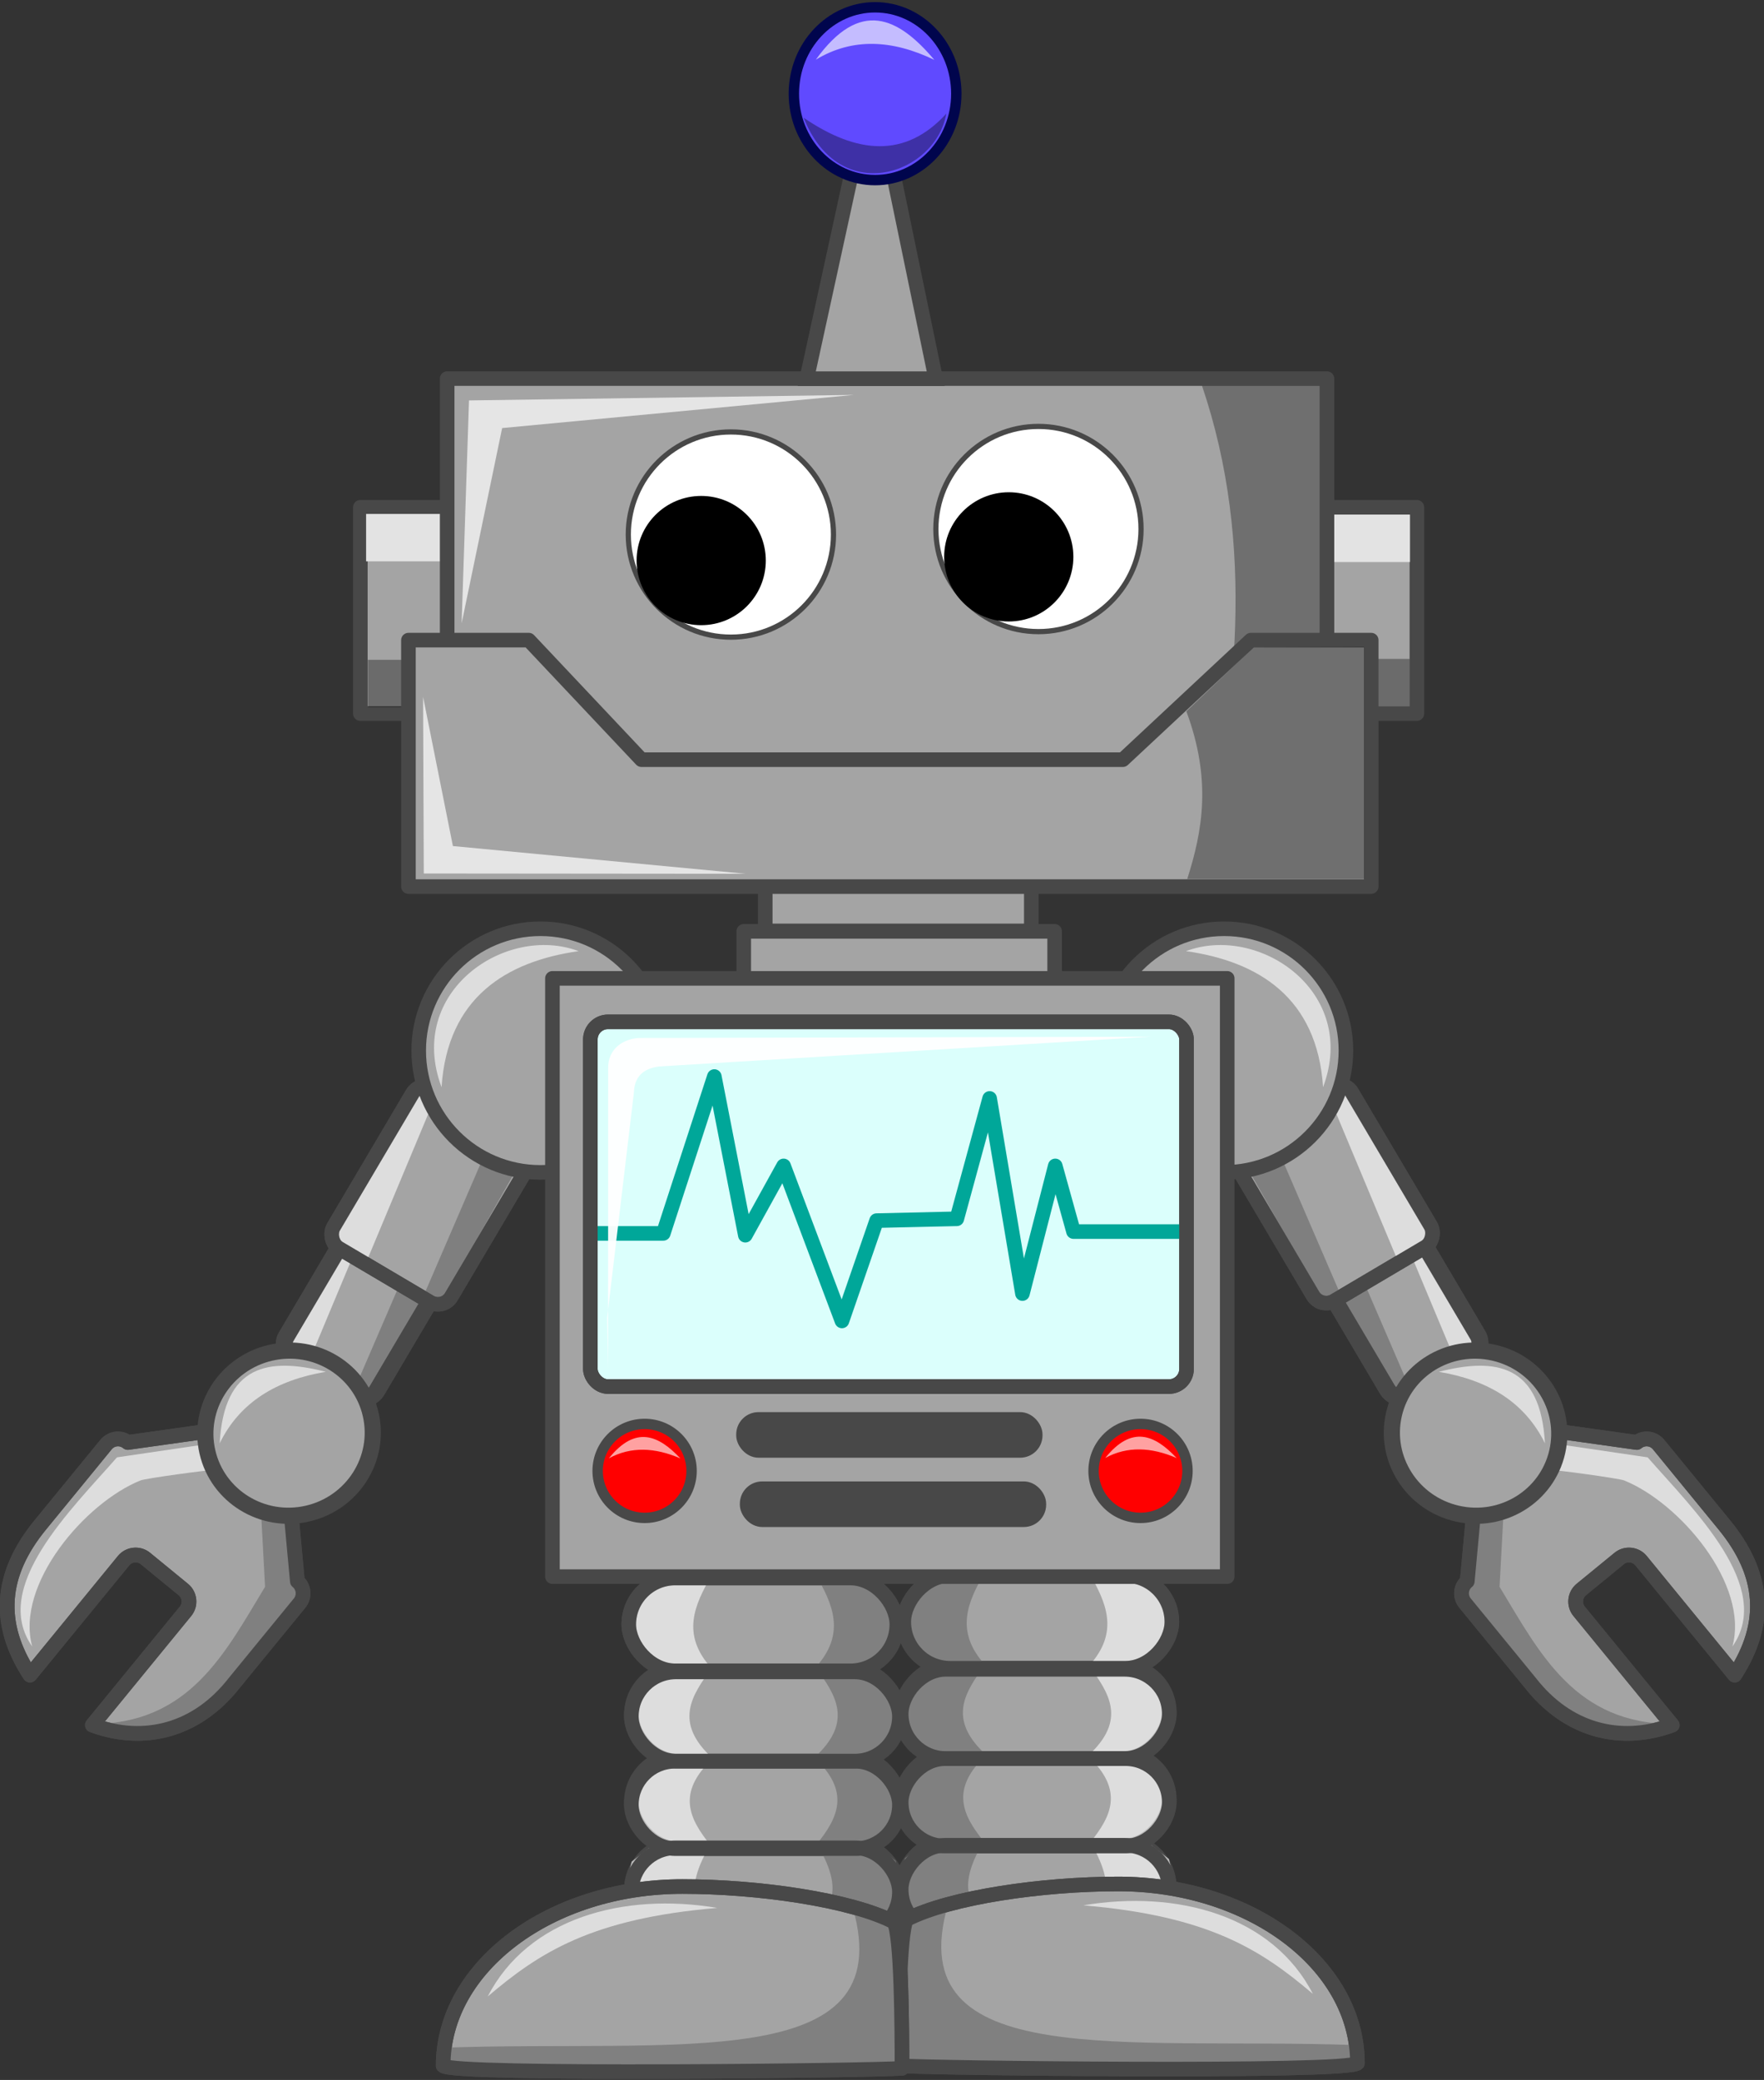 <?xml version="1.0"?><svg width="339.464" height="400.151" xmlns="http://www.w3.org/2000/svg">
 <rect width="100%" height="100%" fill="#333333" stroke="none"/>
 <title>Cartoon Robot</title>

 <g>
  <title>Layer 1</title>
  <g transform="matrix(-1.403 0 0 1.403 884.581 -240.717)" id="g4392">
   <rect fill="#a4a4a4" stroke="#484848" stroke-width="2.312" stroke-linecap="round" stroke-linejoin="round" stroke-miterlimit="4" stroke-dashoffset="0" transform="matrix(0.861 0.509 -0.509 0.861 0 0)" ry="2.231" y="66.124" x="548.628" height="23.757" width="14.475" id="rect4394"/>
   <path opacity="0.63" fill="#6b6b6b" id="path4396" d="m447.52,337.742l-0.482,1.223l-9.96,23.078l2.091,1.386l13.431,-23.71l-3.95,-1.531l-1.13,-0.446z"/>
   <path opacity="0.63" fill="#ffffff" d="m422.543,364.088l0.671,-1.13l12.166,-20.463l2.352,-0.742l-10.515,25.14l-3.629,-2.185l-1.045,-0.62z" id="path4398"/>
   <rect fill="none" stroke="#484848" stroke-width="2.312" stroke-linecap="round" stroke-linejoin="round" stroke-miterlimit="4" stroke-dashoffset="0" id="rect4400" width="14.475" height="23.757" x="548.628" y="66.124" ry="2.231" transform="matrix(0.861 0.509 -0.509 0.861 0 0)"/>
   <rect fill="#a4a4a4" stroke="#484848" stroke-width="2" stroke-linecap="round" stroke-linejoin="round" stroke-miterlimit="4" stroke-dashoffset="0" transform="matrix(0.861 0.509 -0.509 0.861 0 0)" ry="2.127" y="48.01" x="546.558" height="25.503" width="18.77" id="rect4402"/>
   <path opacity="0.63" fill="#ffffff" id="path4404" d="m434.21,341.372l0.672,-1.13l12.165,-20.462l2.352,-0.743l-10.515,25.14l-3.629,-2.184l-1.045,-0.621z"/>
   <path opacity="0.63" fill="#6b6b6b" d="m456.889,325.191l-0.482,1.222l-9.96,23.079l2.091,1.386l13.431,-23.711l-3.949,-1.53l-1.131,-0.446z" id="path4406"/>
   <rect fill="none" stroke="#484848" stroke-width="2" stroke-linecap="round" stroke-linejoin="round" stroke-miterlimit="4" stroke-dashoffset="0" id="rect4408" width="18.77" height="25.503" x="546.558" y="48.01" ry="2.127" transform="matrix(0.861 0.509 -0.509 0.861 0 0)"/>
   <path fill="#a4a4a4" stroke="#484848" stroke-width="2" stroke-linecap="round" stroke-linejoin="round" stroke-miterlimit="4" stroke-dashoffset="0" d="m479.292,315.632c0,9.226 -7.479,16.705 -16.705,16.705c-9.226,0 -16.705,-7.479 -16.705,-16.705c0,-9.225 7.479,-16.704 16.705,-16.704c9.226,0 16.705,7.479 16.705,16.704z" id="path4410"/>
   <path fill="#a4a4a4" stroke="#484848" stroke-width="2.024" stroke-linecap="round" stroke-linejoin="round" stroke-miterlimit="4" stroke-dashoffset="0" id="path4412" d="m405.979,369.367c-0.911,-0.747 -2.244,-0.614 -2.99,0.298l-8.947,10.93c-5.625,6.817 -6.082,13.601 -1.483,20.675l12.847,-15.694c0.373,-0.455 0.893,-0.71 1.434,-0.764c0.541,-0.054 1.1,0.093 1.556,0.466l5.199,4.256c0.456,0.373 0.711,0.893 0.765,1.434c0.054,0.541 -0.093,1.101 -0.467,1.556l-12.767,15.597c7.204,2.65 14.419,0.673 19.466,-5.791l8.948,-10.93c0.746,-0.912 0.613,-2.244 -0.298,-2.991l-1.021,-11.012l-11.631,-9.522l-10.611,1.492z"/>
   <path fill="#808080" id="path4414" d="m400.87,407.974c13.575,0.081 18.453,-9.767 23.938,-18.813l-0.75,-13.937l4.375,0.562l0.25,12.5l0.687,1.875l-11.062,14.375l-6.438,3.813l-7,1l-4,-1.375z"/>
   <path fill="none" stroke="#484848" stroke-width="2.024" stroke-linecap="round" stroke-linejoin="round" stroke-miterlimit="4" stroke-dashoffset="0" d="m405.979,369.367c-0.911,-0.747 -2.244,-0.614 -2.99,0.298l-8.947,10.93c-5.625,6.817 -6.082,13.601 -1.483,20.675l12.847,-15.694c0.373,-0.455 0.893,-0.71 1.434,-0.764c0.541,-0.054 1.1,0.093 1.556,0.466l5.199,4.256c0.456,0.373 0.711,0.893 0.765,1.434c0.054,0.541 -0.093,1.101 -0.467,1.556l-12.767,15.597c7.204,2.65 14.419,0.673 19.466,-5.791l8.948,-10.93c0.746,-0.912 0.613,-2.244 -0.298,-2.991l-1.021,-11.012l-11.631,-9.522l-10.611,1.492z" id="path4416"/>
   <path opacity="0.63" fill="#ffffff" id="path4418" d="m392.87,397.349c-5.721,-8.128 5.319,-18.737 11.625,-25.938l12.313,-1.812c0.117,1.997 -0.14,2.034 1.138,3.534c-1.018,-0.012 -9.551,1.172 -10.213,1.438c-7.607,3.053 -17.205,14.258 -14.863,22.778z"/>
   <path fill="#a4a4a4" stroke="#484848" stroke-width="2.217" stroke-linecap="round" stroke-linejoin="round" stroke-miterlimit="4" stroke-dashoffset="0" d="m439.299,365.531c1.396,6.09 -2.488,12.176 -8.674,13.593c-6.185,1.417 -12.331,-2.371 -13.726,-8.462c-1.396,-6.091 2.488,-12.177 8.674,-13.594c6.186,-1.417 12.331,2.372 13.726,8.463z" id="path4420"/>
   <path opacity="0.63" fill="#ffffff" id="path4422" d="m418.583,369.483c2.76,-5.638 7.813,-8.678 14.558,-9.802c-7.84,-2.009 -13.971,-0.999 -14.558,9.802z"/>
   <path opacity="0.63" fill="#ffffff" d="m449.016,320.649c0.806,-12.315 8.921,-17.25 18.797,-18.652c-9.996,-3.748 -23.708,5.57 -18.797,18.652z" id="path4424"/>
  </g>
  <g transform="matrix(1.403 0 0 1.403 -142.699 -240.717)" id="g4374">
   <rect fill="#a4a4a4" stroke="#484848" stroke-width="2.312" stroke-linecap="round" stroke-linejoin="round" stroke-miterlimit="4" stroke-dashoffset="0" id="rect4220" width="14.475" height="23.757" x="301.878" y="212.188" ry="2.231" transform="matrix(0.861 0.509 -0.509 0.861 0 0)"/>
   <path opacity="0.63" fill="#6b6b6b" d="m160.779,337.742l-0.482,1.223l-9.96,23.078l2.091,1.386l13.431,-23.71l-3.95,-1.531l-1.13,-0.446z" id="path4298"/>
   <path opacity="0.63" fill="#ffffff" id="path4296" d="m135.802,364.088l0.671,-1.13l12.166,-20.463l2.352,-0.742l-10.515,25.14l-3.629,-2.185l-1.045,-0.62z"/>
   <rect fill="none" stroke="#484848" stroke-width="2.312" stroke-linecap="round" stroke-linejoin="round" stroke-miterlimit="4" stroke-dashoffset="0" transform="matrix(0.861 0.509 -0.509 0.861 0 0)" ry="2.231" y="212.188" x="301.878" height="23.757" width="14.475" id="rect4300"/>
   <rect fill="#a4a4a4" stroke="#484848" stroke-width="2" stroke-linecap="round" stroke-linejoin="round" stroke-miterlimit="4" stroke-dashoffset="0" id="rect4222" width="18.77" height="25.503" x="299.808" y="194.074" ry="2.127" transform="matrix(0.861 0.509 -0.509 0.861 0 0)"/>
   <path opacity="0.63" fill="#ffffff" d="m147.469,341.372l0.672,-1.13l12.165,-20.462l2.352,-0.743l-10.515,25.14l-3.629,-2.184l-1.045,-0.621z" id="path4290"/>
   <path opacity="0.63" fill="#6b6b6b" id="path4294" d="m170.148,325.191l-0.482,1.222l-9.96,23.079l2.091,1.386l13.431,-23.711l-3.949,-1.53l-1.131,-0.446z"/>
   <rect fill="none" stroke="#484848" stroke-width="2" stroke-linecap="round" stroke-linejoin="round" stroke-miterlimit="4" stroke-dashoffset="0" transform="matrix(0.861 0.509 -0.509 0.861 0 0)" ry="2.127" y="194.074" x="299.808" height="25.503" width="18.77" id="rect4292"/>
   <path fill="#a4a4a4" stroke="#484848" stroke-width="2" stroke-linecap="round" stroke-linejoin="round" stroke-miterlimit="4" stroke-dashoffset="0" id="path4217" d="m192.551,315.632c0,9.226 -7.479,16.705 -16.705,16.705c-9.226,0 -16.705,-7.479 -16.705,-16.705c0,-9.225 7.479,-16.704 16.705,-16.704c9.226,0 16.705,7.479 16.705,16.704z"/>
   <path fill="#a4a4a4" stroke="#484848" stroke-width="2.024" stroke-linecap="round" stroke-linejoin="round" stroke-miterlimit="4" stroke-dashoffset="0" d="m119.238,369.367c-0.911,-0.747 -2.244,-0.614 -2.99,0.298l-8.947,10.93c-5.625,6.817 -6.082,13.601 -1.483,20.675l12.847,-15.694c0.373,-0.455 0.893,-0.71 1.434,-0.764c0.541,-0.054 1.1,0.093 1.556,0.466l5.199,4.256c0.456,0.373 0.711,0.893 0.765,1.434c0.054,0.541 -0.093,1.101 -0.467,1.556l-12.767,15.597c7.204,2.65 14.419,0.673 19.466,-5.791l8.948,-10.93c0.746,-0.912 0.613,-2.244 -0.298,-2.991l-1.021,-11.012l-11.631,-9.522l-10.611,1.492z" id="path4230"/>
   <path fill="#808080" d="m114.13,407.974c13.574,0.081 18.452,-9.767 23.937,-18.813l-0.75,-13.937l4.375,0.562l0.25,12.5l0.688,1.875l-11.063,14.375l-6.437,3.813l-7,1l-4,-1.375z" id="path4304"/>
   <path fill="none" stroke="#484848" stroke-width="2.024" stroke-linecap="round" stroke-linejoin="round" stroke-miterlimit="4" stroke-dashoffset="0" id="path4306" d="m119.238,369.367c-0.911,-0.747 -2.244,-0.614 -2.99,0.298l-8.947,10.93c-5.625,6.817 -6.082,13.601 -1.483,20.675l12.847,-15.694c0.373,-0.455 0.893,-0.71 1.434,-0.764c0.541,-0.054 1.1,0.093 1.556,0.466l5.199,4.256c0.456,0.373 0.711,0.893 0.765,1.434c0.054,0.541 -0.093,1.101 -0.467,1.556l-12.767,15.597c7.204,2.65 14.419,0.673 19.466,-5.791l8.948,-10.93c0.746,-0.912 0.613,-2.244 -0.298,-2.991l-1.021,-11.012l-11.631,-9.522l-10.611,1.492z"/>
   <path opacity="0.63" fill="#ffffff" d="m106.13,397.349c-5.722,-8.128 5.318,-18.737 11.625,-25.938l12.312,-1.812c0.117,1.997 -0.14,2.034 1.138,3.534c-1.018,-0.012 -9.551,1.172 -10.213,1.438c-7.607,3.053 -17.205,14.258 -14.862,22.778z" id="path4302"/>
   <path fill="#a4a4a4" stroke="#484848" stroke-width="2.217" stroke-linecap="round" stroke-linejoin="round" stroke-miterlimit="4" stroke-dashoffset="0" id="path4224" d="m152.558,365.531c1.396,6.09 -2.488,12.176 -8.674,13.593c-6.185,1.417 -12.331,-2.371 -13.726,-8.462c-1.396,-6.091 2.488,-12.177 8.674,-13.594c6.186,-1.417 12.331,2.372 13.726,8.463z"/>
   <path opacity="0.63" fill="#ffffff" d="m131.842,369.483c2.76,-5.638 7.813,-8.678 14.558,-9.802c-7.84,-2.009 -13.971,-0.999 -14.558,9.802z" id="path4286"/>
   <path opacity="0.63" fill="#ffffff" id="path4288" d="m162.275,320.649c0.806,-12.315 8.921,-17.25 18.797,-18.652c-9.996,-3.748 -23.708,5.57 -18.797,18.652z"/>
  </g>
  <g transform="matrix(-1.403 0 0 1.403 890.507 -241.213)" id="g4344">
   <rect fill="#a4a4a4" stroke="#484848" stroke-width="2" stroke-linecap="round" stroke-linejoin="round" stroke-miterlimit="4" stroke-dashoffset="0" id="rect4346" width="36.77" height="12.728" x="474.335" y="424.332" ry="6.364"/>
   <rect fill="#a4a4a4" stroke="#484848" stroke-width="2" stroke-linecap="round" stroke-linejoin="round" stroke-miterlimit="4" stroke-dashoffset="0" ry="6.364" y="412.332" x="474.335" height="12.728" width="36.77" id="rect4348"/>
   <rect fill="#a4a4a4" stroke="#484848" stroke-width="2" stroke-linecap="round" stroke-linejoin="round" stroke-miterlimit="4" stroke-dashoffset="0" id="rect4350" width="36.77" height="12.728" x="474.335" y="400.332" ry="6.364"/>
   <rect fill="#a4a4a4" stroke="#484848" stroke-width="2" stroke-linecap="round" stroke-linejoin="round" stroke-miterlimit="4" stroke-dashoffset="0" ry="6.364" y="387.957" x="473.981" height="12.728" width="36.77" id="rect4352"/>
   <path fill="#808080" id="path4354" d="m499.614,387.482c2.31,4.01 4.232,8.063 0,12.728c2.658,3.69 5.3,7.383 -0.177,12.374c5.116,4.781 3.112,8.375 0.354,11.844c4.542,7.657 0.512,8.759 0,12.551l10.607,0.177l-0.884,-2.652l2.121,-3.182l-1.061,-4.596l-3.359,-2.652l3.535,-2.652l0.707,-3.889l-3.712,-4.95l2.475,-2.298l0.884,-4.419l-4.243,-5.834l3.182,-2.475l1.237,-3.712l-2.298,-4.419l-2.298,-1.945l-6.187,0.53l-0.884,-0.53z"/>
   <path opacity="0.63" fill="#ffffff" d="m485.333,387.607c-2.31,4.01 -4.232,8.063 0,12.728c-2.658,3.69 -5.3,7.383 0.177,12.374c-5.116,4.781 -3.112,8.375 -0.354,11.844c-4.542,7.657 -0.512,8.759 0,12.551l-10.607,0.177l0.884,-2.652l-2.121,-3.182l1.061,-4.596l3.359,-2.652l-3.536,-2.652l-0.707,-3.889l3.712,-4.95l-2.475,-2.298l-0.884,-4.419l4.243,-5.834l-3.182,-2.475l-1.237,-3.712l2.298,-4.419l2.298,-1.945l6.187,0.53l0.884,-0.53z" id="path4356"/>
   <rect fill="none" stroke="#484848" stroke-width="2" stroke-linecap="round" stroke-linejoin="round" stroke-miterlimit="4" stroke-dashoffset="0" ry="6.051" y="424.957" x="474.335" height="12.103" width="36.77" id="rect4358"/>
   <rect fill="none" stroke="#484848" stroke-width="2" stroke-linecap="round" stroke-linejoin="round" stroke-miterlimit="4" stroke-dashoffset="0" id="rect4360" width="36.77" height="11.978" x="474.335" y="413.082" ry="5.989"/>
   <rect fill="none" stroke="#484848" stroke-width="2" stroke-linecap="round" stroke-linejoin="round" stroke-miterlimit="4" stroke-dashoffset="0" ry="6.114" y="400.832" x="474.335" height="12.228" width="36.77" id="rect4362"/>
   <rect fill="none" stroke="#484848" stroke-width="2" stroke-linecap="round" stroke-linejoin="round" stroke-miterlimit="4" stroke-dashoffset="0" id="rect4364" width="36.77" height="12.728" x="473.981" y="387.957" ry="6.364"/>
   <path fill="#a4a4a4" stroke="#484848" stroke-width="2" stroke-linecap="round" stroke-linejoin="round" stroke-miterlimit="4" stroke-dashoffset="0" id="path4366" d="m511.458,455.188c-3.851,0.315 -61.685,1.013 -62.933,-0.354c0,-13.571 14.697,-24.572 32.826,-24.572c10.308,0 23.003,1.789 29.021,4.878c1.007,1.849 1.085,14.193 1.085,20.048z"/>
   <path fill="#808080" id="path4368" d="m448.702,452.359c31.846,-1.124 62.489,3.727 56.038,-19.092l6.187,2.121l0.53,20.153l-62.579,-0.177l-0.177,-3.005z"/>
   <path fill="none" stroke="#484848" stroke-width="2" stroke-linecap="round" stroke-linejoin="round" stroke-miterlimit="4" stroke-dashoffset="0" d="m511.458,455.188c-3.851,0.315 -61.685,1.013 -62.933,-0.354c0,-13.571 14.697,-24.572 32.826,-24.572c10.308,0 23.003,1.789 29.021,4.878c1.007,1.849 1.085,14.193 1.085,20.048z" id="path4370"/>
   <path opacity="0.63" fill="#ffffff" d="m454.639,445.336c7.081,-6.013 14.236,-10.688 31.485,-12.141c-12.862,-2.167 -25.95,1.394 -31.485,12.141z" id="path4372"/>
  </g>
  <rect fill="#a4a4a4" stroke="#484848" stroke-width="2.807" stroke-linecap="round" stroke-linejoin="round" stroke-miterlimit="4" stroke-dashoffset="0" id="rect4181" width="18.075" height="39.695" x="254.594" y="97.592"/>
  <rect fill="#e3e3e3" id="rect4274" width="21.928" height="9.122" x="249.41" y="99.006"/>
  <rect opacity="0.35" fill="#000000" y="126.767" x="249.344" height="9.122" width="21.928" id="rect4276"/>
  <rect fill="#a4a4a4" stroke="#484848" stroke-width="2.807" stroke-linecap="round" stroke-linejoin="round" stroke-miterlimit="4" stroke-dashoffset="0" y="159.808" x="147.265" height="19.288" width="51.2" id="rect3654"/>
  <rect fill="#a4a4a4" stroke="#484848" stroke-width="2.807" stroke-linecap="round" stroke-linejoin="round" stroke-miterlimit="4" stroke-dashoffset="0" id="rect4203" width="59.829" height="19.145" x="143.126" y="179.176"/>
  <rect style="vector-effect: non-scaling-stroke; " fill="#a4a4a4" stroke="#484848" stroke-width="2.807" stroke-linecap="round" stroke-linejoin="round" stroke-miterlimit="4" stroke-dashoffset="0" y="188.222" x="106.31" height="115.096" width="129.855" id="rect3652"/>
  <rect fill="#a4a4a4" stroke="#484848" stroke-width="2.807" stroke-linecap="round" stroke-linejoin="round" stroke-miterlimit="4" stroke-dashoffset="0" y="97.592" x="69.343" height="39.695" width="18.075" id="rect4179"/>
  <rect fill="#e3e3e3" y="98.874" x="70.452" height="9.122" width="21.928" id="rect4270"/>
  <rect opacity="0.35" fill="#000000" id="rect4272" width="21.928" height="9.122" x="70.803" y="126.942"/>
  <rect fill="#a4a4a4" stroke="#484848" stroke-width="2.807" stroke-linecap="round" stroke-linejoin="round" stroke-miterlimit="4" stroke-dashoffset="0" y="72.834" x="86.052" height="87.084" width="169.309" id="rect4166"/>
  <path opacity="0.328" fill="#000000" id="rect4187" d="m231.311,74.201l22.683,0l0,92.503l-22.683,0c6.553,-30.834 10.453,-61.669 0,-92.503z"/>
  <path fill="#a4a4a4" stroke="#484848" stroke-width="2.807" stroke-linecap="round" stroke-linejoin="round" stroke-miterlimit="4" stroke-dashoffset="0" id="rect4168" d="m78.599,123.152l23.16,0l21.683,22.997l92.639,0l24.636,-22.997l23.16,0l0,47.409l-185.278,0l0,-47.409z"/>
  <path fill="#ffffff" stroke="#484848" d="m160.392,102.838c0,10.903 -8.838,19.741 -19.741,19.741c-10.903,0 -19.741,-8.838 -19.741,-19.741c0,-10.903 8.838,-19.741 19.741,-19.741c10.903,0 19.741,8.838 19.741,19.741z" id="path4171"/>
  <path fill="#ffffff" stroke="#484848" id="path4173" d="m219.58,101.775c0,10.903 -8.838,19.741 -19.741,19.741c-10.903,0 -19.741,-8.838 -19.741,-19.741c0,-10.903 8.838,-19.741 19.741,-19.741c10.903,0 19.741,8.838 19.741,19.741z"/>
  <path fill="#000000" d="m147.369,107.843c0,6.866 -5.566,12.432 -12.432,12.432c-6.866,0 -12.432,-5.566 -12.432,-12.432c0,-6.866 5.566,-12.432 12.432,-12.432c6.866,0 12.432,5.566 12.432,12.432z" id="path4175"/>
  <path fill="#000000" id="path4177" d="m206.557,107.134c0,6.866 -5.566,12.432 -12.432,12.432c-6.866,0 -12.432,-5.566 -12.432,-12.432c0,-6.866 5.566,-12.432 12.432,-12.432c6.866,0 12.432,5.566 12.432,12.432z"/>
  <path fill="#e5e5e5" id="path4185" d="m88.836,119.921l1.418,-42.884l74.073,-1.063l-67.694,6.38l-7.797,37.568z"/>
  <path opacity="0.328" fill="#000000" id="rect4189" d="m241.235,124.528l21.265,-0.088l0,44.657l-34.024,0c2.949,-9.248 4.722,-19.083 -0.176,-32.254l12.935,-12.314l0,-0l0,-0z"/>
  <path fill="#e5e5e5" d="m81.418,134.052l0.134,33.993l61.936,0.056l-56.331,-5.333l-5.739,-28.716l0,-0l0,-0z" id="path4192"/>
  <path fill="#a4a4a4" stroke="#484848" stroke-width="2.807" stroke-miterlimit="4" id="rect4194" d="m164.681,29.686l6.45,0l8.931,43.168l-24.809,0l9.427,-43.168z"/>
  <path fill="#604aff" stroke="#00054d" stroke-width="2" stroke-miterlimit="4" d="m184.032,18.026c0,9.18 -6.998,16.622 -15.63,16.622c-8.632,0 -15.63,-7.442 -15.63,-16.622c0,-9.18 6.998,-16.622 15.63,-16.622c8.632,0 15.63,7.442 15.63,16.622z" id="path4197"/>
  <path opacity="0.63" fill="#ffffff" id="path4199" d="m156.995,11.482c7.074,-4.27 14.728,-3.846 22.81,0.039c-6.982,-8.268 -14.319,-11.811 -22.81,-0.039z"/>
  <path opacity="0.35" fill="#000000" id="path4201" d="m154.657,22.651c10.233,6.983 19.558,7.881 27.454,-0.789c-2.008,11.642 -20.576,18.209 -27.454,0.789z"/>
  <rect fill="#484848" stroke="#484848" stroke-width="1.795" stroke-linecap="round" stroke-linejoin="round" stroke-miterlimit="4" stroke-dashoffset="0" ry="3.394" y="272.568" x="142.573" height="6.976" width="57.149" id="rect4205"/>
  <rect fill="#484848" stroke="#484848" stroke-width="1.795" stroke-linecap="round" stroke-linejoin="round" stroke-miterlimit="4" stroke-dashoffset="0" id="rect4207" width="57.149" height="6.976" x="143.275" y="285.9" ry="3.394"/>
  <path fill="#ff0000" stroke="#484848" stroke-width="2" stroke-linecap="round" stroke-linejoin="round" stroke-miterlimit="4" stroke-dashoffset="0" d="m133.087,282.98c0,4.991 -4.046,9.037 -9.037,9.037c-4.991,0 -9.037,-4.046 -9.037,-9.037c0,-4.991 4.046,-9.037 9.037,-9.037c4.991,0 9.037,4.046 9.037,9.037z" id="path4209"/>
  <path fill="#ff0000" stroke="#484848" stroke-width="2" stroke-linecap="round" stroke-linejoin="round" stroke-miterlimit="4" stroke-dashoffset="0" id="path4211" d="m228.52,282.98c0,4.991 -4.046,9.037 -9.037,9.037c-4.991,0 -9.037,-4.046 -9.037,-9.037c0,-4.991 4.046,-9.037 9.037,-9.037c4.991,0 9.037,4.046 9.037,9.037z"/>
  <rect fill="#dbfffc" stroke="#484848" stroke-width="2.807" stroke-linecap="round" stroke-linejoin="round" stroke-miterlimit="4" stroke-dashoffset="0" ry="3.394" y="196.587" x="113.607" height="70.171" width="114.73" id="rect4213"/>
  <path fill="none" stroke="#00a799" stroke-width="2.807" stroke-linecap="round" stroke-linejoin="round" stroke-miterlimit="4" id="path4215" d="m114.309,237.286l13.332,0l9.824,-30.174l5.965,30.524l7.368,-13.333l11.227,29.823l6.666,-19.297l15.438,-0.351l6.315,-23.156l6.315,37.542l6.315,-24.56l3.509,12.631l20.35,0"/>
  <path opacity="0.95" fill="#ffffff" id="path4280" d="m117.01,263.516l0.026,-57.895c-0.127,-3.826 2.928,-5.799 5.957,-5.928l98.442,-0.248l-94.573,5.725c-3.366,0.426 -4.781,2.245 -4.875,5.008l-5.152,43.339l0,0l0.175,9.999z"/>
  <rect fill="none" stroke="#484848" stroke-width="2.807" stroke-linecap="round" stroke-linejoin="round" stroke-miterlimit="4" stroke-dashoffset="0" id="rect4278" width="114.73" height="70.171" x="113.607" y="196.587" ry="3.394"/>
  <path opacity="0.63" fill="#ffffff" d="m117.176,280.556c4.266,-2.317 8.881,-2.087 13.754,0.021c-4.21,-4.486 -8.634,-6.409 -13.754,-0.021z" id="path4282"/>
  <path opacity="0.63" fill="#ffffff" id="path4284" d="m212.691,280.494c4.266,-2.317 8.881,-2.087 13.754,0.021c-4.21,-4.486 -8.634,-6.409 -13.754,-0.021z"/>
  <g transform="matrix(1.403 0 0 1.403 -142.699 -240.717)" id="g4328">
   <rect fill="#a4a4a4" stroke="#484848" stroke-width="2" stroke-linecap="round" stroke-linejoin="round" stroke-miterlimit="4" stroke-dashoffset="0" ry="6.364" y="424.332" x="188.306" height="12.728" width="36.77" id="rect4249"/>
   <rect fill="#a4a4a4" stroke="#484848" stroke-width="2" stroke-linecap="round" stroke-linejoin="round" stroke-miterlimit="4" stroke-dashoffset="0" id="rect4247" width="36.77" height="12.728" x="188.306" y="412.332" ry="6.364"/>
   <rect fill="#a4a4a4" stroke="#484848" stroke-width="2" stroke-linecap="round" stroke-linejoin="round" stroke-miterlimit="4" stroke-dashoffset="0" ry="6.364" y="400.332" x="188.306" height="12.728" width="36.77" id="rect4245"/>
   <rect fill="#a4a4a4" stroke="#484848" stroke-width="2" stroke-linecap="round" stroke-linejoin="round" stroke-miterlimit="4" stroke-dashoffset="0" id="rect4241" width="36.77" height="12.728" x="187.953" y="387.957" ry="6.364"/>
   <path fill="#808080" d="m213.585,387.482c2.31,4.01 4.232,8.063 0,12.728c2.658,3.69 5.3,7.383 -0.177,12.374c5.116,4.781 3.112,8.375 0.354,11.844c4.542,7.657 0.512,8.759 0,12.551l10.607,0.177l-0.884,-2.652l2.121,-3.182l-1.061,-4.596l-3.359,-2.652l3.536,-2.652l0.707,-3.889l-3.712,-4.95l2.475,-2.298l0.884,-4.419l-4.243,-5.834l3.182,-2.475l1.237,-3.712l-2.298,-4.419l-2.298,-1.945l-6.187,0.53l-0.884,-0.53z" id="path4314"/>
   <path opacity="0.63" fill="#ffffff" id="path4326" d="m199.304,387.607c-2.31,4.01 -4.232,8.063 0,12.728c-2.658,3.69 -5.3,7.383 0.177,12.374c-5.116,4.781 -3.112,8.375 -0.354,11.844c-4.542,7.657 -0.512,8.759 0,12.551l-10.607,0.177l0.884,-2.652l-2.121,-3.182l1.061,-4.596l3.359,-2.652l-3.536,-2.652l-0.707,-3.889l3.712,-4.95l-2.475,-2.298l-0.884,-4.419l4.243,-5.834l-3.182,-2.475l-1.237,-3.712l2.298,-4.419l2.298,-1.945l6.187,0.53l0.884,-0.53z"/>
   <rect fill="none" stroke="#484848" stroke-width="2" stroke-linecap="round" stroke-linejoin="round" stroke-miterlimit="4" stroke-dashoffset="0" id="rect4324" width="36.77" height="12.103" x="188.306" y="424.957" ry="6.051"/>
   <rect fill="none" stroke="#484848" stroke-width="2" stroke-linecap="round" stroke-linejoin="round" stroke-miterlimit="4" stroke-dashoffset="0" ry="5.989" y="413.082" x="188.306" height="11.978" width="36.77" id="rect4322"/>
   <rect fill="none" stroke="#484848" stroke-width="2" stroke-linecap="round" stroke-linejoin="round" stroke-miterlimit="4" stroke-dashoffset="0" id="rect4320" width="36.77" height="12.228" x="188.306" y="400.832" ry="6.114"/>
   <rect fill="none" stroke="#484848" stroke-width="2" stroke-linecap="round" stroke-linejoin="round" stroke-miterlimit="4" stroke-dashoffset="0" ry="6.364" y="387.957" x="187.953" height="12.728" width="36.77" id="rect4318"/>
   <path fill="#a4a4a4" stroke="#484848" stroke-width="2" stroke-linecap="round" stroke-linejoin="round" stroke-miterlimit="4" stroke-dashoffset="0" d="m225.429,455.188c-3.851,0.315 -61.685,1.013 -62.933,-0.354c0,-13.571 14.697,-24.572 32.826,-24.572c10.308,0 23.003,1.789 29.021,4.878c1.007,1.849 1.085,14.193 1.085,20.048z" id="path4259"/>
   <path fill="#808080" d="m162.673,452.359c31.846,-1.124 62.489,3.727 56.038,-19.092l6.187,2.121l0.53,20.153l-62.579,-0.177l-0.177,-3.005z" id="path4308"/>
   <path fill="none" stroke="#484848" stroke-width="2" stroke-linecap="round" stroke-linejoin="round" stroke-miterlimit="4" stroke-dashoffset="0" id="path4310" d="m225.429,455.188c-3.851,0.315 -61.685,1.013 -62.933,-0.354c0,-13.571 14.697,-24.572 32.826,-24.572c10.308,0 23.003,1.789 29.021,4.878c1.007,1.849 1.085,14.193 1.085,20.048z"/>
   <path opacity="0.63" fill="#ffffff" id="path4312" d="m168.611,445.336c7.081,-6.013 14.236,-10.688 31.485,-12.141c-12.861,-2.167 -25.95,1.394 -31.485,12.141z"/>
  </g>
 </g>
</svg>